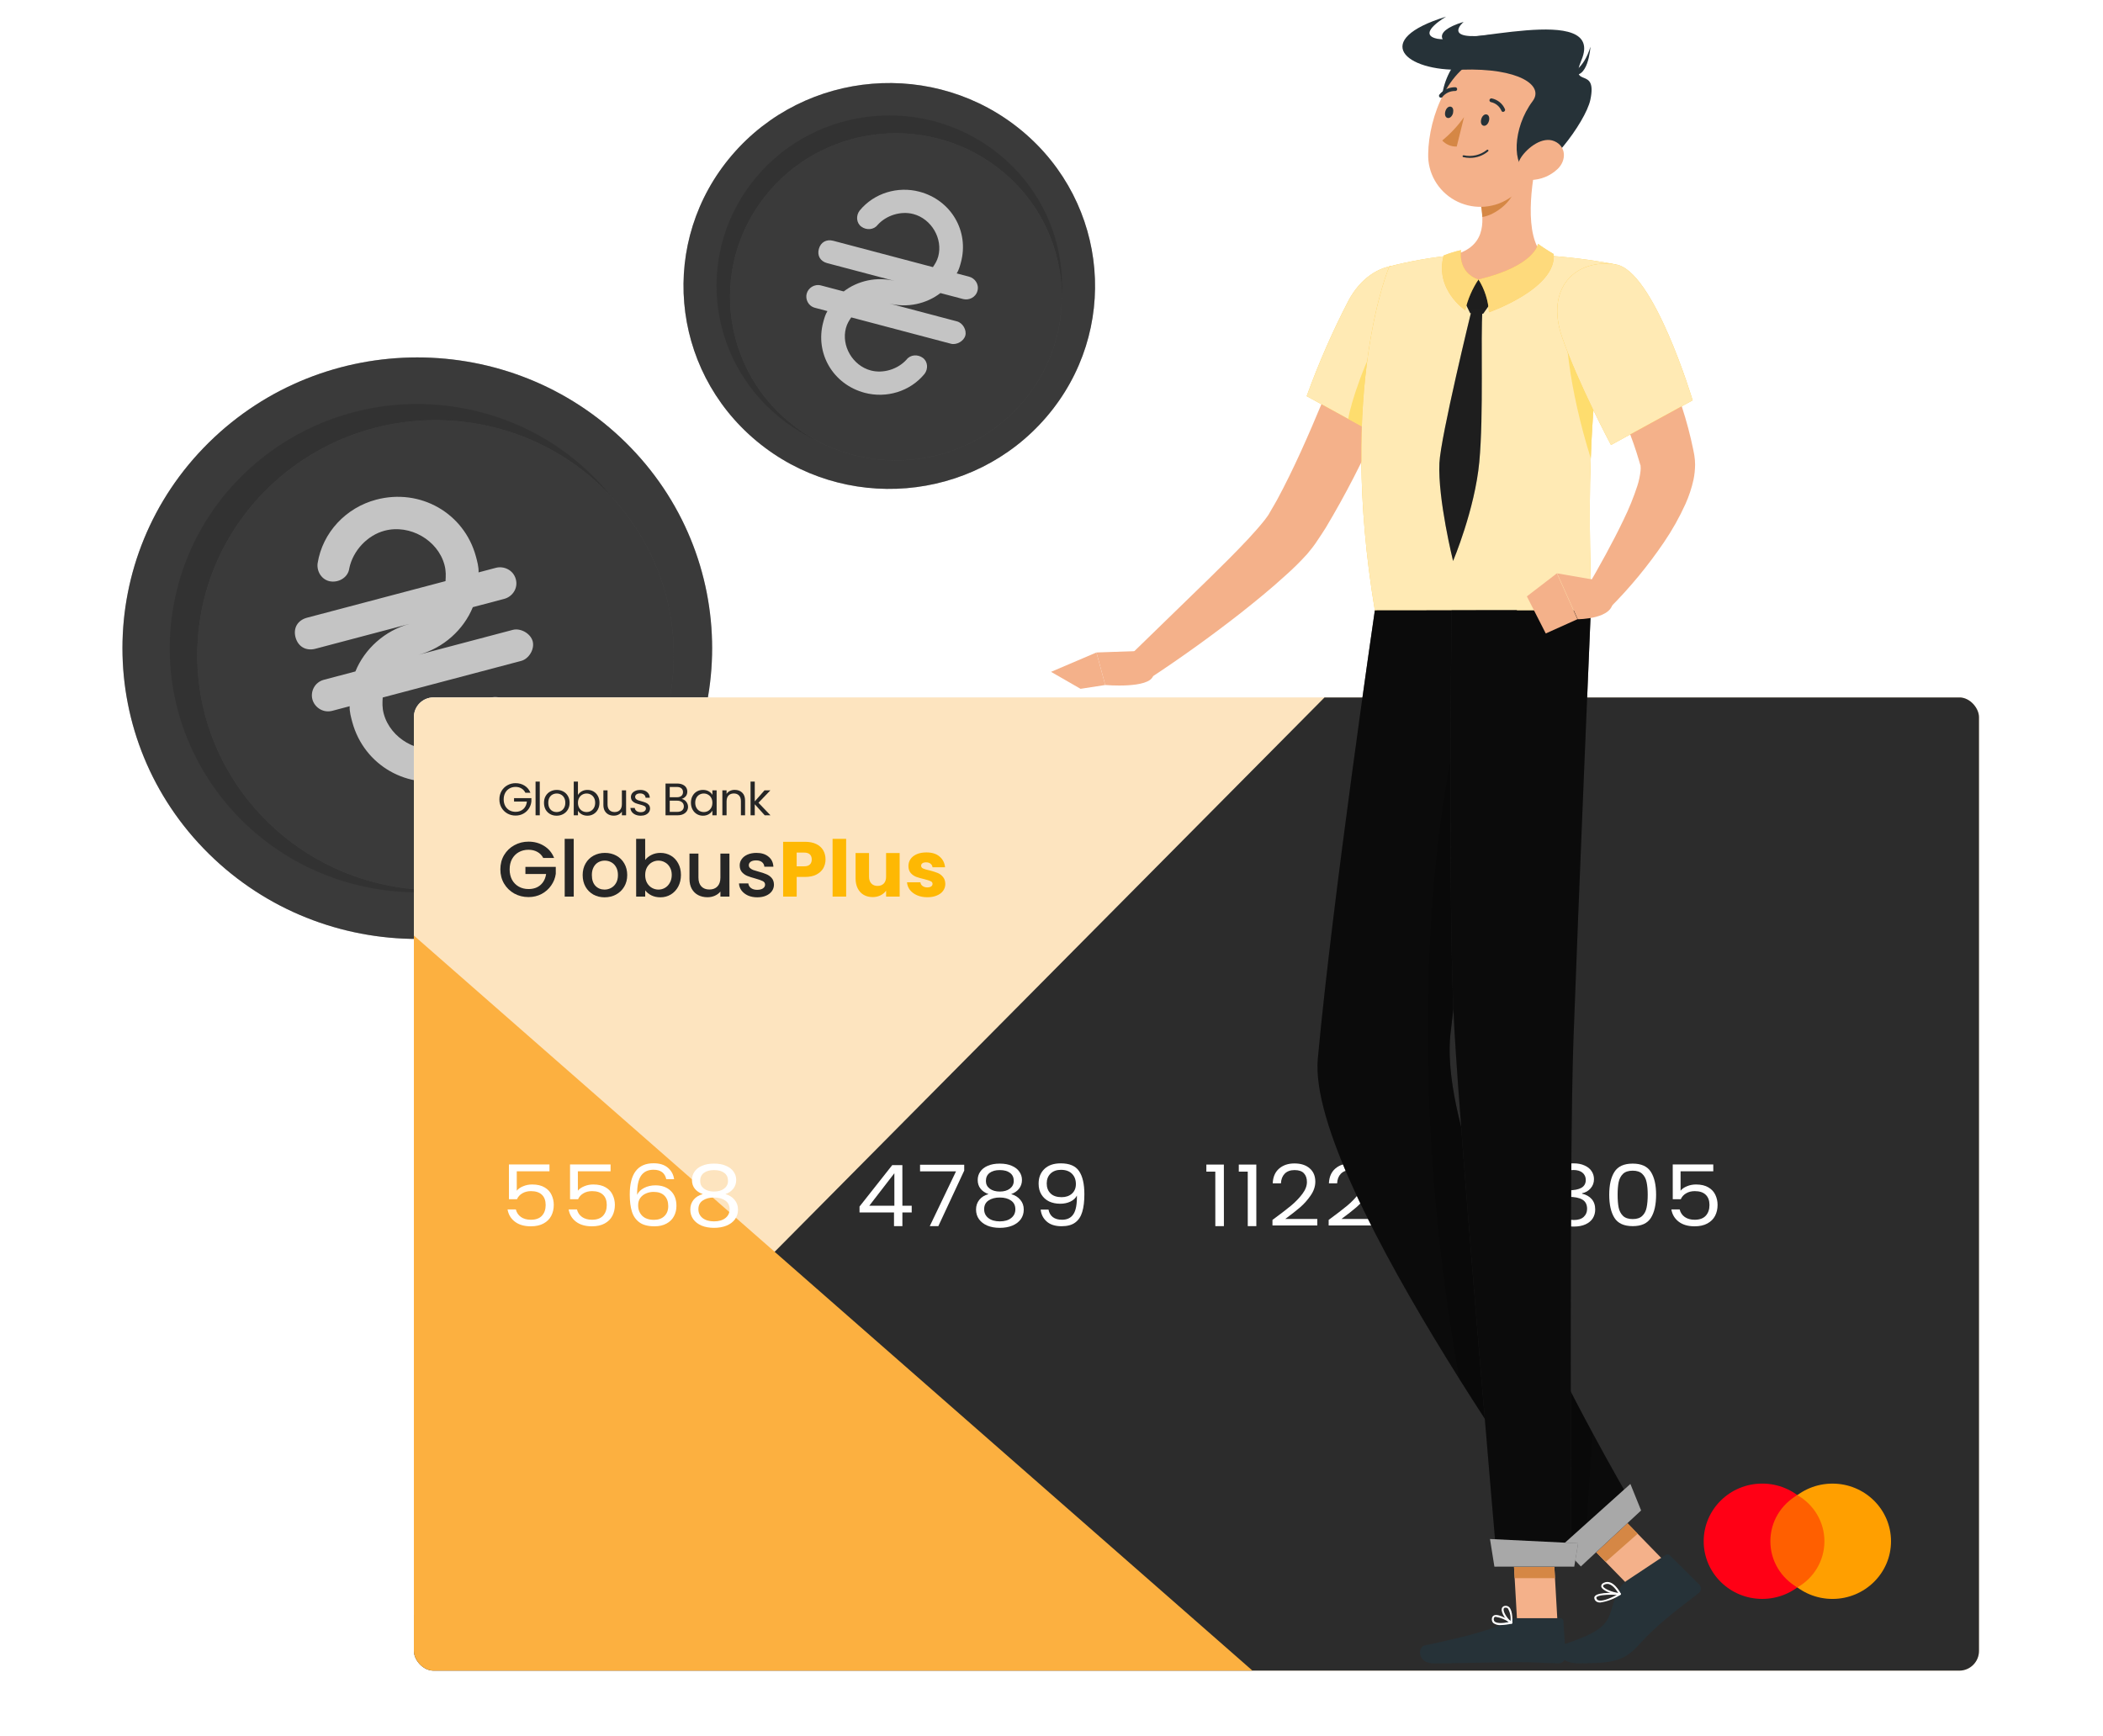 <svg width="1280" height="1057" viewBox="0 0 1280 1057" fill="none" xmlns="http://www.w3.org/2000/svg">
<path d="M380.882 519.719C450.964 450.599 450.964 338.534 380.882 269.414C310.8 200.294 197.175 200.294 127.094 269.414C57.012 338.534 57.012 450.599 127.094 519.719C197.175 588.839 310.8 588.839 380.882 519.719Z" fill="#525252"/>
<path opacity="0.4" d="M380.882 519.719C450.964 450.599 450.964 338.534 380.882 269.414C310.8 200.294 197.175 200.294 127.094 269.414C57.012 338.534 57.012 450.599 127.094 519.719C197.175 588.839 310.8 588.839 380.882 519.719Z" fill="#171717"/>
<path opacity="0.2" d="M402.555 419.561C416.549 338.646 361.386 261.862 279.344 248.06C197.302 234.258 119.45 288.664 105.456 369.579C91.462 450.495 146.625 527.279 228.667 541.081C310.708 554.883 388.561 500.477 402.555 419.561Z" fill="#171717"/>
<path d="M409.757 408.804C415.349 330.005 355.115 261.654 275.218 256.138C195.322 250.622 126.02 310.03 120.427 388.829C114.835 467.628 175.069 535.979 254.965 541.495C334.862 547.011 404.164 487.603 409.757 408.804Z" fill="#525252"/>
<path opacity="0.4" d="M409.757 408.804C415.349 330.005 355.115 261.654 275.218 256.138C195.322 250.622 126.02 310.03 120.427 388.829C114.835 467.628 175.069 535.979 254.965 541.495C334.862 547.011 404.164 487.603 409.757 408.804Z" fill="#171717"/>
<path d="M636.928 253.814C681.576 201.705 674.94 123.765 622.106 79.73C569.272 35.695 490.248 42.24 445.6 94.349C400.952 146.457 407.588 224.397 460.422 268.432C513.255 312.467 592.28 305.922 636.928 253.814Z" fill="#525252"/>
<path opacity="0.4" d="M636.928 253.814C681.576 201.705 674.94 123.765 622.106 79.73C569.272 35.695 490.248 42.24 445.6 94.349C400.952 146.457 407.588 224.397 460.422 268.432C513.255 312.467 592.28 305.922 636.928 253.814Z" fill="#171717"/>
<path opacity="0.2" d="M622.334 240.081C659.342 195.929 653.052 130.547 608.285 94.047C563.519 57.548 497.227 63.751 460.22 107.903C423.212 152.055 429.501 217.437 474.268 253.936C519.035 290.436 585.326 284.233 622.334 240.081Z" fill="#171717"/>
<path d="M625.511 241.16C659.369 197.467 650.904 134.975 606.602 101.581C562.301 68.187 498.939 76.536 465.08 120.23C431.221 163.923 439.687 226.415 483.989 259.809C528.29 293.203 591.652 284.854 625.511 241.16Z" fill="#525252"/>
<path opacity="0.4" d="M625.511 241.16C659.369 197.467 650.904 134.975 606.602 101.581C562.301 68.187 498.939 76.536 465.08 120.23C431.221 163.923 439.687 226.415 483.989 259.809C528.29 293.203 591.652 284.854 625.511 241.16Z" fill="#171717"/>
<g opacity="0.7">
<path d="M572.401 178.395L586.194 182.04C589.642 182.951 593.83 181.142 594.939 177.061C596.047 172.98 593.338 169.348 589.89 168.437L582.304 166.432C583.548 164.574 584.287 161.853 584.841 159.812C590.016 140.768 578.909 121.794 559.599 116.691C546.496 113.228 532.05 117.43 523.206 128.215C520.903 131.251 521.174 135.697 524.252 137.968C527.331 140.24 531.838 139.973 534.142 136.937C539.438 131.046 548.317 128.29 555.903 130.295C566.937 133.211 574.005 145.285 571.049 156.167C570.31 158.888 569.066 160.746 567.822 162.605L507.133 146.566C502.995 145.473 499.498 147.465 498.389 151.546C497.28 155.627 499.3 159.076 503.438 160.17L544.816 171.105C533.782 168.189 521.959 170.897 513.535 177.418L499.742 173.773C495.604 172.68 491.921 175.352 490.998 178.753C490.074 182.153 491.908 186.283 496.046 187.377L503.632 189.382C502.388 191.24 501.649 193.961 501.095 196.001C495.92 215.046 507.027 234.019 526.337 239.122C539.44 242.585 553.886 238.384 562.73 227.599C565.033 224.562 564.762 220.117 561.684 217.845C558.605 215.574 554.098 215.84 551.794 218.877C546.498 224.767 537.619 227.524 530.033 225.519C518.999 222.603 511.931 210.529 514.887 199.646C515.626 196.925 516.87 195.067 518.114 193.209L578.803 209.247C582.251 210.158 586.623 207.669 587.547 204.268C588.471 200.867 585.947 196.555 582.498 195.644L541.12 184.708C552.154 187.625 563.977 184.917 572.401 178.395Z" fill="white"/>
</g>
<g opacity="0.7">
<path d="M287.791 369.603L306.943 364.541C311.731 363.276 315.493 358.233 313.953 352.566C312.413 346.899 306.599 344.387 301.811 345.652L291.277 348.436C291.465 345.349 290.439 341.571 289.669 338.738C282.484 312.293 255.772 297.082 228.959 304.168C210.764 308.976 196.35 323.921 193.307 342.946C192.675 348.174 196.13 353.335 201.431 353.958C206.732 354.582 211.965 351.175 212.597 345.946C214.819 335.236 223.557 325.841 234.091 323.057C249.412 319.008 266.411 328.688 270.517 343.799C271.543 347.577 271.355 350.664 271.167 353.75L186.897 376.02C181.152 377.539 178.348 382.329 179.887 387.996C181.427 393.662 186.284 396.428 192.029 394.91L249.486 379.725C234.164 383.775 221.853 395.126 216.313 408.738L197.161 413.799C191.415 415.317 188.868 421.052 190.151 425.774C191.434 430.497 196.547 434.207 202.293 432.688L212.827 429.905C212.639 432.991 213.665 436.769 214.435 439.602C221.62 466.047 248.332 481.258 275.145 474.172C293.34 469.364 307.754 454.42 310.797 435.395C311.429 430.166 307.974 425.005 302.673 424.382C297.372 423.758 292.139 427.166 291.507 432.394C289.285 443.104 280.547 452.499 270.013 455.283C254.692 459.332 237.693 449.652 233.587 434.541C232.561 430.763 232.749 427.677 232.937 424.59L317.206 402.32C321.995 401.055 325.5 395.067 324.217 390.345C322.934 385.622 316.863 382.165 312.075 383.431L254.618 398.615C269.94 394.566 282.251 383.214 287.791 369.603Z" fill="white"/>
</g>
<g filter="url(#filter0_d_4834_28835)">
<g clip-path="url(#clip0_4834_28835)">
<rect width="952.602" height="592.44" rx="12" transform="matrix(1 0 0 1 243.914 408.539)" fill="white"/>
<rect width="952.602" height="592.44" rx="12" transform="matrix(1 0 0 1 243.914 408.539)" fill="#FDE4BF"/>
<path fill-rule="evenodd" clip-rule="evenodd" d="M1302.02 408.598H798.15L244.002 967.317L244.012 989.038C244.015 995.665 249.39 1001.04 256.017 1001.04L1302.29 1001.04L1302.02 408.598Z" fill="#2C2C2C"/>
<path d="M14.585 352.473L-279.326 1056.98L-279.232 1261.94H1052L14.585 352.473Z" fill="#FCB040"/>
<path d="M311.771 466.57C311.226 465.442 310.438 464.574 309.406 463.964C308.373 463.335 307.172 463.021 305.802 463.021C304.432 463.021 303.194 463.335 302.087 463.964C300.999 464.574 300.136 465.461 299.499 466.625C298.88 467.771 298.571 469.102 298.572 470.618C298.573 472.133 298.883 473.464 299.503 474.61C300.141 475.756 301.005 476.643 302.093 477.272C303.201 477.882 304.439 478.187 305.809 478.187C307.723 478.187 309.299 477.623 310.537 476.495C311.775 475.368 312.497 473.843 312.702 471.921H304.877L304.877 469.869H315.432L315.433 471.81C315.283 473.399 314.777 474.86 313.915 476.19C313.052 477.503 311.917 478.547 310.51 479.323C309.103 480.081 307.537 480.46 305.81 480.46C303.99 480.46 302.329 480.044 300.828 479.212C299.326 478.362 298.134 477.188 297.251 475.691C296.387 474.194 295.955 472.503 295.954 470.618C295.953 468.732 296.384 467.041 297.247 465.544C298.128 464.028 299.319 462.855 300.82 462.023C302.321 461.173 303.981 460.748 305.801 460.748C307.884 460.748 309.723 461.256 311.319 462.273C312.933 463.289 314.107 464.722 314.839 466.57H311.771Z" fill="#262626"/>
<path d="M320.531 459.777L320.54 480.294H317.979L317.969 459.777H320.531Z" fill="#262626"/>
<path d="M330.789 480.543C329.344 480.543 328.03 480.22 326.848 479.573C325.684 478.926 324.764 478.011 324.088 476.828C323.431 475.627 323.102 474.24 323.101 472.669C323.1 471.117 323.437 469.749 324.112 468.566C324.806 467.365 325.744 466.45 326.926 465.821C328.108 465.174 329.43 464.851 330.894 464.851C332.358 464.851 333.681 465.174 334.863 465.821C336.046 466.45 336.975 467.355 337.651 468.538C338.346 469.721 338.694 471.098 338.694 472.669C338.695 474.24 338.339 475.627 337.627 476.828C336.933 478.011 335.986 478.926 334.785 479.573C333.584 480.22 332.252 480.543 330.789 480.543ZM330.788 478.325C331.707 478.325 332.57 478.113 333.377 477.687C334.184 477.262 334.831 476.625 335.318 475.774C335.824 474.924 336.077 473.889 336.077 472.669C336.076 471.449 335.832 470.414 335.343 469.564C334.855 468.714 334.217 468.086 333.429 467.679C332.64 467.254 331.786 467.041 330.867 467.041C329.929 467.041 329.066 467.254 328.278 467.679C327.508 468.086 326.89 468.714 326.421 469.564C325.952 470.414 325.718 471.449 325.719 472.669C325.719 473.908 325.945 474.952 326.395 475.802C326.865 476.652 327.485 477.29 328.254 477.715C329.024 478.122 329.868 478.325 330.788 478.325Z" fill="#262626"/>
<path d="M343.777 467.928C344.302 467.023 345.071 466.283 346.084 465.71C347.097 465.137 348.251 464.851 349.546 464.851C350.934 464.851 352.182 465.174 353.29 465.821C354.397 466.468 355.27 467.383 355.909 468.566C356.547 469.73 356.867 471.089 356.868 472.642C356.868 474.176 356.55 475.543 355.913 476.745C355.275 477.946 354.394 478.88 353.268 479.545C352.161 480.21 350.923 480.543 349.553 480.543C348.221 480.543 347.048 480.257 346.034 479.684C345.039 479.111 344.288 478.381 343.781 477.493L343.783 480.294H341.221L341.212 459.777H343.773L343.777 467.928ZM354.25 472.642C354.249 471.496 354.014 470.498 353.545 469.647C353.075 468.797 352.437 468.15 351.63 467.707C350.842 467.263 349.969 467.041 349.012 467.041C348.074 467.041 347.201 467.272 346.395 467.734C345.607 468.178 344.969 468.834 344.482 469.703C344.013 470.553 343.779 471.542 343.779 472.669C343.78 473.815 344.015 474.823 344.484 475.691C344.973 476.542 345.611 477.198 346.399 477.66C347.206 478.103 348.079 478.325 349.017 478.325C349.974 478.325 350.847 478.103 351.635 477.66C352.441 477.198 353.079 476.542 353.548 475.691C354.016 474.823 354.251 473.806 354.25 472.642Z" fill="#262626"/>
<path d="M373.071 465.1L373.078 480.294H370.517L370.515 478.048C370.028 478.824 369.343 479.434 368.462 479.878C367.599 480.303 366.642 480.515 365.591 480.515C364.39 480.515 363.311 480.275 362.354 479.795C361.396 479.296 360.636 478.556 360.073 477.577C359.528 476.597 359.255 475.405 359.255 474L359.251 465.1H361.784L361.788 473.667C361.788 475.165 362.174 476.32 362.943 477.133C363.713 477.928 364.764 478.325 366.096 478.325C367.466 478.325 368.545 477.909 369.333 477.078C370.121 476.246 370.514 475.035 370.513 473.446L370.51 465.1H373.071Z" fill="#262626"/>
<path d="M382.019 480.543C380.837 480.543 379.777 480.349 378.838 479.961C377.9 479.554 377.158 479 376.614 478.297C376.069 477.577 375.769 476.754 375.712 475.83H378.358C378.433 476.588 378.79 477.207 379.428 477.687C380.085 478.168 380.939 478.408 381.99 478.408C382.966 478.408 383.735 478.196 384.298 477.771C384.86 477.346 385.142 476.81 385.141 476.163C385.141 475.497 384.841 475.007 384.24 474.693C383.639 474.361 382.71 474.037 381.453 473.723C380.308 473.427 379.37 473.131 378.638 472.836C377.925 472.521 377.305 472.069 376.779 471.477C376.273 470.867 376.019 470.072 376.018 469.093C376.018 468.317 376.252 467.605 376.721 466.958C377.19 466.311 377.856 465.803 378.719 465.433C379.582 465.045 380.567 464.851 381.674 464.851C383.382 464.851 384.761 465.276 385.812 466.126C386.864 466.977 387.427 468.141 387.503 469.62H384.941C384.885 468.825 384.556 468.187 383.955 467.707C383.373 467.226 382.585 466.986 381.591 466.986C380.671 466.986 379.939 467.18 379.395 467.568C378.851 467.956 378.58 468.464 378.58 469.093C378.58 469.592 378.74 470.008 379.059 470.34C379.397 470.655 379.81 470.913 380.298 471.117C380.804 471.302 381.499 471.514 382.381 471.754C383.488 472.05 384.389 472.346 385.083 472.642C385.778 472.919 386.369 473.344 386.857 473.917C387.364 474.49 387.627 475.238 387.646 476.163C387.647 476.994 387.413 477.743 386.944 478.408C386.475 479.074 385.809 479.6 384.946 479.989C384.102 480.358 383.126 480.543 382.019 480.543Z" fill="#262626"/>
<path d="M406.898 470.34C407.611 470.451 408.259 470.738 408.841 471.2C409.442 471.662 409.911 472.235 410.249 472.919C410.606 473.603 410.785 474.333 410.785 475.109C410.785 476.089 410.532 476.976 410.026 477.771C409.52 478.547 408.779 479.166 407.803 479.628C406.847 480.072 405.711 480.294 404.398 480.294H397.079L397.071 460.97H404.107C405.44 460.97 406.575 461.191 407.514 461.635C408.452 462.06 409.156 462.642 409.625 463.382C410.095 464.121 410.33 464.953 410.33 465.877C410.331 467.023 410.012 467.975 409.375 468.732C408.756 469.472 407.93 470.008 406.898 470.34ZM399.636 469.315H403.942C405.143 469.315 406.072 469.037 406.729 468.483C407.385 467.928 407.713 467.161 407.713 466.182C407.712 465.202 407.384 464.435 406.727 463.881C406.069 463.326 405.122 463.049 403.883 463.049H399.633L399.636 469.315ZM404.172 478.214C405.448 478.214 406.442 477.919 407.155 477.327C407.868 476.736 408.224 475.913 408.223 474.86C408.223 473.788 407.847 472.947 407.096 472.337C406.345 471.708 405.341 471.394 404.084 471.394H399.637L399.64 478.214H404.172Z" fill="#262626"/>
<path d="M412.537 472.642C412.536 471.089 412.854 469.73 413.492 468.566C414.129 467.383 415.002 466.468 416.108 465.821C417.234 465.174 418.482 464.851 419.852 464.851C421.203 464.851 422.376 465.137 423.37 465.71C424.365 466.283 425.107 467.004 425.595 467.873L425.594 465.1H428.183L428.19 480.294H425.601L425.599 477.466C425.093 478.353 424.333 479.092 423.32 479.684C422.326 480.257 421.163 480.543 419.831 480.543C418.461 480.543 417.222 480.21 416.115 479.545C415.007 478.88 414.134 477.946 413.496 476.745C412.857 475.543 412.537 474.176 412.537 472.642ZM425.597 472.669C425.597 471.523 425.362 470.525 424.892 469.675C424.423 468.825 423.784 468.178 422.977 467.734C422.189 467.272 421.316 467.041 420.359 467.041C419.402 467.041 418.53 467.263 417.742 467.707C416.954 468.15 416.326 468.797 415.857 469.647C415.388 470.498 415.154 471.496 415.154 472.642C415.155 473.806 415.39 474.823 415.86 475.691C416.329 476.542 416.958 477.198 417.746 477.66C418.535 478.103 419.407 478.325 420.364 478.325C421.321 478.325 422.194 478.103 422.982 477.66C423.788 477.198 424.426 476.542 424.895 475.691C425.364 474.823 425.598 473.815 425.597 472.669Z" fill="#262626"/>
<path d="M439.183 464.823C441.059 464.823 442.579 465.387 443.743 466.514C444.907 467.623 445.49 469.231 445.491 471.339L445.495 480.294H442.961L442.957 471.699C442.957 470.183 442.572 469.028 441.802 468.233C441.032 467.42 439.981 467.013 438.649 467.013C437.298 467.013 436.219 467.429 435.412 468.261C434.625 469.093 434.231 470.303 434.232 471.893L434.236 480.294H431.674L431.667 465.1H434.229L434.23 467.263C434.736 466.487 435.421 465.886 436.284 465.461C437.165 465.036 438.132 464.823 439.183 464.823Z" fill="#262626"/>
<path d="M457.447 480.294L451.393 473.584L451.396 480.294H448.834L448.825 459.777H451.386L451.392 471.838L457.328 465.1H460.903L453.644 472.669L460.938 480.294H457.447Z" fill="#262626"/>
<path d="M322.65 506.276C321.781 504.628 320.574 503.392 319.03 502.568C317.485 501.713 315.699 501.285 313.673 501.285C311.453 501.285 309.475 501.776 307.738 502.758C306.002 503.741 304.635 505.135 303.639 506.941C302.675 508.747 302.193 510.838 302.194 513.215C302.195 515.591 302.679 517.698 303.645 519.536C304.643 521.342 306.011 522.736 307.748 523.718C309.486 524.701 311.464 525.192 313.684 525.192C316.675 525.192 319.104 524.368 320.969 522.72C322.834 521.073 323.975 518.839 324.392 516.019H311.798L311.796 511.694H330.277L330.278 515.924C329.926 518.49 328.994 520.851 327.483 523.005C326.004 525.16 324.059 526.887 321.647 528.186C319.267 529.453 316.613 530.087 313.686 530.087C310.534 530.087 307.654 529.374 305.048 527.948C302.442 526.491 300.366 524.479 298.821 521.912C297.307 519.346 296.55 516.447 296.549 513.215C296.547 509.983 297.302 507.084 298.813 504.517C300.355 501.951 302.429 499.954 305.034 498.528C307.672 497.071 310.55 496.342 313.671 496.342C317.241 496.342 320.41 497.214 323.178 498.956C325.977 500.667 328.005 503.107 329.261 506.276H322.65Z" fill="#262626"/>
<path d="M341.195 494.631L341.211 529.802H335.71L335.694 494.631H341.195Z" fill="#262626"/>
<path d="M359.966 530.23C357.456 530.23 355.188 529.675 353.161 528.566C351.134 527.426 349.541 525.841 348.382 523.813C347.223 521.754 346.643 519.377 346.642 516.684C346.641 514.023 347.235 511.662 348.424 509.603C349.613 507.543 351.237 505.959 353.295 504.85C355.353 503.741 357.653 503.186 360.195 503.186C362.736 503.186 365.036 503.741 367.095 504.85C369.155 505.959 370.78 507.543 371.971 509.603C373.162 511.662 373.758 514.023 373.76 516.684C373.761 519.346 373.151 521.706 371.929 523.766C370.708 525.825 369.036 527.426 366.913 528.566C364.823 529.675 362.507 530.23 359.966 530.23ZM359.963 525.524C361.379 525.524 362.698 525.192 363.92 524.526C365.174 523.861 366.187 522.863 366.958 521.532C367.73 520.201 368.115 518.585 368.114 516.684C368.113 514.783 367.743 513.183 367.002 511.884C366.262 510.553 365.28 509.555 364.057 508.89C362.835 508.224 361.516 507.892 360.1 507.892C358.685 507.892 357.366 508.224 356.144 508.89C354.954 509.555 354.005 510.553 353.298 511.884C352.591 513.183 352.238 514.783 352.239 516.684C352.24 519.504 352.965 521.69 354.413 523.243C355.894 524.764 357.744 525.524 359.963 525.524Z" fill="#262626"/>
<path d="M384.694 507.511C385.626 506.244 386.897 505.214 388.505 504.422C390.145 503.598 391.962 503.186 393.957 503.186C396.305 503.186 398.428 503.741 400.327 504.85C402.225 505.959 403.722 507.543 404.816 509.603C405.911 511.63 406.459 513.959 406.46 516.589C406.461 519.219 405.916 521.58 404.823 523.671C403.73 525.73 402.219 527.346 400.289 528.519C398.392 529.659 396.285 530.23 393.969 530.23C391.91 530.23 390.076 529.834 388.468 529.041C386.891 528.249 385.636 527.235 384.703 526L384.704 529.802H379.204L379.187 494.631H384.688L384.694 507.511ZM400.863 516.589C400.862 514.783 400.475 513.23 399.703 511.931C398.962 510.601 397.965 509.603 396.71 508.937C395.487 508.24 394.168 507.892 392.752 507.892C391.369 507.892 390.05 508.24 388.796 508.937C387.574 509.634 386.577 510.648 385.806 511.979C385.067 513.31 384.697 514.878 384.698 516.684C384.699 518.49 385.07 520.075 385.81 521.437C386.583 522.768 387.581 523.782 388.803 524.479C390.058 525.176 391.377 525.524 392.761 525.524C394.176 525.524 395.495 525.176 396.717 524.479C397.971 523.75 398.968 522.704 399.707 521.342C400.478 519.979 400.864 518.395 400.863 516.589Z" fill="#262626"/>
<path d="M435.972 503.614L435.984 529.802H430.483L430.482 526.713C429.614 527.79 428.472 528.645 427.057 529.279C425.674 529.881 424.194 530.182 422.618 530.182C420.527 530.182 418.645 529.754 416.972 528.899C415.331 528.043 414.028 526.776 413.062 525.097C412.128 523.417 411.661 521.389 411.66 519.013L411.653 503.614H417.105L417.112 518.205C417.113 520.55 417.709 522.356 418.9 523.623C420.091 524.859 421.715 525.477 423.774 525.477C425.833 525.477 427.457 524.859 428.647 523.623C429.869 522.356 430.479 520.55 430.478 518.205L430.471 503.614H435.972Z" fill="#262626"/>
<path d="M452.893 530.23C450.802 530.23 448.92 529.865 447.247 529.137C445.606 528.376 444.302 527.362 443.337 526.095C442.371 524.796 441.856 523.354 441.791 521.77H447.484C447.581 522.879 448.113 523.813 449.078 524.574C450.076 525.303 451.314 525.667 452.794 525.667C454.338 525.667 455.528 525.382 456.364 524.811C457.233 524.209 457.666 523.449 457.666 522.53C457.666 521.548 457.183 520.819 456.217 520.344C455.284 519.869 453.788 519.346 451.729 518.775C449.735 518.237 448.11 517.714 446.855 517.207C445.6 516.7 444.506 515.924 443.573 514.878C442.672 513.833 442.221 512.454 442.22 510.743C442.219 509.349 442.637 508.082 443.473 506.941C444.309 505.769 445.498 504.85 447.042 504.184C448.618 503.519 450.419 503.186 452.446 503.186C455.47 503.186 457.899 503.947 459.733 505.468C461.6 506.957 462.598 509 462.728 511.599H457.227C457.13 510.426 456.647 509.492 455.778 508.795C454.909 508.097 453.735 507.749 452.255 507.749C450.807 507.749 449.698 508.018 448.926 508.557C448.154 509.096 447.768 509.808 447.769 510.696C447.769 511.393 448.027 511.979 448.542 512.454C449.057 512.929 449.684 513.31 450.424 513.595C451.164 513.848 452.258 514.181 453.706 514.593C455.636 515.1 457.213 515.623 458.435 516.161C459.69 516.668 460.768 517.429 461.669 518.443C462.57 519.457 463.037 520.803 463.07 522.483C463.071 523.972 462.653 525.303 461.818 526.475C460.982 527.647 459.792 528.566 458.248 529.232C456.737 529.897 454.951 530.23 452.893 530.23Z" fill="#262626"/>
<path d="M494.462 507.179C494.463 509.111 494.013 510.886 493.113 512.502C492.213 514.086 490.831 515.369 488.965 516.351C487.1 517.334 484.784 517.825 482.018 517.825H476.903L476.908 529.802H468.657L468.642 496.437H482.008C484.71 496.437 486.994 496.897 488.86 497.816C490.727 498.734 492.126 500.002 493.06 501.618C493.994 503.234 494.461 505.087 494.462 507.179ZM481.387 511.361C482.964 511.361 484.138 510.997 484.909 510.268C485.681 509.539 486.067 508.509 486.066 507.179C486.065 505.848 485.679 504.818 484.907 504.089C484.134 503.361 482.96 502.996 481.384 502.996H476.896L476.9 511.361H481.387Z" fill="#FEB803"/>
<path d="M507.003 494.631L507.019 529.802H498.768L498.752 494.631H507.003Z" fill="#FEB803"/>
<path d="M539.574 503.281L539.586 529.802H531.335L531.333 526.19C530.497 527.362 529.356 528.313 527.908 529.041C526.493 529.739 524.917 530.087 523.18 530.087C521.121 530.087 519.304 529.643 517.727 528.756C516.15 527.837 514.927 526.522 514.058 524.811C513.189 523.1 512.753 521.088 512.752 518.775L512.745 503.281H520.948L520.955 517.682C520.956 519.457 521.423 520.835 522.356 521.817C523.289 522.799 524.544 523.291 526.12 523.291C527.729 523.291 528.999 522.799 529.932 521.817C530.864 520.835 531.33 519.457 531.329 517.682L531.323 503.281H539.574Z" fill="#FEB803"/>
<path d="M556.466 530.182C554.118 530.182 552.027 529.786 550.193 528.994C548.359 528.202 546.911 527.125 545.849 525.762C544.786 524.368 544.19 522.815 544.061 521.104H552.216C552.313 522.023 552.747 522.768 553.52 523.338C554.292 523.908 555.241 524.194 556.367 524.194C557.396 524.194 558.184 524.004 558.731 523.623C559.31 523.211 559.599 522.689 559.599 522.055C559.598 521.294 559.196 520.74 558.392 520.391C557.587 520.011 556.284 519.599 554.483 519.156C552.552 518.712 550.944 518.253 549.657 517.777C548.37 517.27 547.26 516.494 546.326 515.448C545.393 514.371 544.926 512.929 544.925 511.123C544.924 509.603 545.342 508.224 546.178 506.988C547.046 505.721 548.3 504.723 549.94 503.994C551.612 503.265 553.591 502.901 555.875 502.901C559.252 502.901 561.907 503.725 563.837 505.373C565.8 507.02 566.927 509.206 567.218 511.931H559.594C559.465 511.013 559.047 510.284 558.339 509.745C557.663 509.206 556.762 508.937 555.636 508.937C554.671 508.937 553.931 509.127 553.417 509.507C552.902 509.856 552.645 510.347 552.645 510.981C552.646 511.741 553.048 512.312 553.852 512.692C554.689 513.072 555.976 513.452 557.713 513.833C559.708 514.339 561.333 514.846 562.587 515.353C563.842 515.829 564.936 516.621 565.87 517.73C566.835 518.807 567.334 520.265 567.367 522.102C567.368 523.655 566.918 525.049 566.018 526.285C565.15 527.489 563.88 528.439 562.208 529.137C560.567 529.834 558.654 530.182 556.466 530.182Z" fill="#FEB803"/>
<g clip-path="url(#clip1_4834_28835)">
<ellipse cx="35.632" cy="35.097" rx="35.632" ry="35.097" transform="matrix(1 0 0 1 1028.96 887.117)" fill="#FF0015"/>
<ellipse cx="35.632" cy="35.097" rx="35.632" ry="35.097" transform="matrix(1 0 0 1 1071.71 887.129)" fill="#FF9F00"/>
<path fill-rule="evenodd" clip-rule="evenodd" d="M1086 950.307C1095.84 944.703 1102.45 934.227 1102.44 922.23C1102.44 910.232 1095.82 899.757 1085.98 894.152C1076.14 899.757 1069.53 910.232 1069.54 922.23C1069.54 934.227 1076.16 944.703 1086 950.307Z" fill="#FF5F00"/>
</g>
<path d="M326.439 697H306.531L306.537 708.823C307.406 707.717 308.691 706.818 310.392 706.127C312.093 705.401 313.927 705.038 315.893 705.038C319.032 705.038 321.584 705.643 323.551 706.853C325.518 708.028 326.917 709.567 327.75 711.468C328.621 713.335 329.056 715.323 329.057 717.432C329.059 719.921 328.549 722.151 327.529 724.122C326.509 726.092 324.941 727.648 322.824 728.789C320.745 729.93 318.155 730.5 315.054 730.5C311.084 730.5 307.87 729.567 305.411 727.7C302.952 725.833 301.458 723.344 300.927 720.232H305.975C306.467 722.203 307.508 723.741 309.096 724.848C310.685 725.954 312.689 726.507 315.109 726.507C318.096 726.507 320.346 725.695 321.857 724.07C323.369 722.41 324.124 720.232 324.123 717.536C324.122 714.839 323.365 712.765 321.852 711.313C320.338 709.826 318.107 709.083 315.158 709.083C313.154 709.083 311.396 709.532 309.884 710.431C308.41 711.295 307.332 712.488 306.653 714.009H301.775L301.765 692.851H326.437L326.439 697Z" fill="white"/>
<path d="M363.629 697H343.721L343.727 708.823C344.596 707.717 345.881 706.818 347.582 706.127C349.283 705.401 351.117 705.038 353.083 705.038C356.222 705.038 358.774 705.643 360.741 706.853C362.708 708.028 364.107 709.567 364.94 711.468C365.811 713.335 366.246 715.323 366.247 717.432C366.249 719.921 365.739 722.151 364.719 724.122C363.699 726.092 362.131 727.648 360.014 728.789C357.935 729.93 355.345 730.5 352.244 730.5C348.274 730.5 345.06 729.567 342.601 727.7C340.142 725.833 338.648 723.344 338.117 720.232H343.165C343.657 722.203 344.698 723.741 346.286 724.848C347.875 725.954 349.879 726.507 352.299 726.507C355.286 726.507 357.536 725.695 359.047 724.07C360.559 722.41 361.314 720.232 361.313 717.536C361.312 714.839 360.555 712.765 359.042 711.313C357.528 709.826 355.297 709.083 352.348 709.083C350.344 709.083 348.586 709.532 347.074 710.431C345.599 711.295 344.522 712.488 343.843 714.009H338.965L338.955 692.851H363.627L363.629 697Z" fill="white"/>
<path d="M397.532 701.823C396.698 697.985 394.107 696.066 389.759 696.066C386.394 696.066 383.88 697.259 382.217 699.644C380.554 701.995 379.743 705.885 379.783 711.313C380.652 709.515 382.089 708.115 384.092 707.112C386.133 706.075 388.402 705.556 390.897 705.556C394.792 705.556 397.893 706.663 400.201 708.875C402.546 711.088 403.719 714.148 403.721 718.054C403.722 720.405 403.213 722.514 402.193 724.381C401.211 726.248 399.699 727.735 397.657 728.841C395.654 729.947 393.215 730.5 390.342 730.5C386.447 730.5 383.403 729.705 381.209 728.115C379.015 726.525 377.483 724.329 376.612 721.529C375.741 718.728 375.305 715.271 375.303 711.157C375.297 698.469 380.134 692.125 389.814 692.125C393.519 692.125 396.431 693.041 398.549 694.874C400.668 696.706 401.917 699.022 402.296 701.823H397.532ZM389.822 709.549C388.196 709.549 386.665 709.861 385.228 710.483C383.791 711.071 382.62 711.987 381.713 713.231C380.844 714.441 380.409 715.928 380.41 717.691C380.411 720.319 381.244 722.462 382.909 724.122C384.573 725.747 386.956 726.559 390.056 726.559C392.703 726.559 394.801 725.816 396.351 724.329C397.938 722.808 398.731 720.768 398.73 718.21C398.729 715.513 397.972 713.404 396.459 711.883C394.945 710.327 392.733 709.549 389.822 709.549Z" fill="white"/>
<path d="M419.743 710.898C417.625 710.137 415.999 709.031 414.864 707.579C413.729 706.127 413.161 704.364 413.16 702.289C413.159 700.422 413.669 698.746 414.689 697.259C415.709 695.738 417.221 694.545 419.225 693.681C421.266 692.782 423.724 692.332 426.597 692.332C429.471 692.332 431.91 692.782 433.915 693.681C435.957 694.545 437.489 695.738 438.51 697.259C439.57 698.746 440.1 700.422 440.101 702.289C440.102 704.294 439.516 706.058 438.345 707.579C437.173 709.065 435.567 710.172 433.525 710.898C435.87 711.555 437.723 712.713 439.085 714.372C440.485 715.997 441.185 717.968 441.187 720.284C441.188 722.531 440.584 724.502 439.374 726.196C438.165 727.856 436.445 729.152 434.215 730.085C432.022 730.984 429.489 731.434 426.615 731.434C423.742 731.434 421.208 730.984 419.015 730.085C416.859 729.152 415.176 727.856 413.965 726.196C412.754 724.502 412.148 722.531 412.147 720.284C412.146 717.968 412.826 715.98 414.186 714.32C415.547 712.661 417.399 711.52 419.743 710.898ZM435.11 702.86C435.109 700.751 434.352 699.126 432.839 697.985C431.326 696.844 429.246 696.274 426.599 696.274C423.99 696.274 421.93 696.844 420.418 697.985C418.906 699.126 418.15 700.768 418.151 702.912C418.152 704.848 418.928 706.403 420.479 707.579C422.068 708.754 424.11 709.342 426.605 709.342C429.139 709.342 431.18 708.754 432.73 707.579C434.317 706.369 435.111 704.796 435.11 702.86ZM426.607 712.972C423.809 712.972 421.521 713.577 419.745 714.787C417.968 715.963 417.081 717.743 417.082 720.129C417.083 722.341 417.934 724.122 419.636 725.47C421.376 726.818 423.702 727.493 426.613 727.493C429.525 727.493 431.831 726.818 433.532 725.47C435.233 724.122 436.083 722.341 436.082 720.129C436.081 717.812 435.21 716.049 433.471 714.839C431.731 713.594 429.443 712.972 426.607 712.972Z" fill="white"/>
<path d="M515.156 722.047L515.154 718.469L535.05 693.266H541.232L541.244 717.951H546.915L546.917 722.047H541.245L541.249 730.397H536.145L536.141 722.047H515.156ZM536.357 698.192L521.109 717.951H536.366L536.357 698.192Z" fill="white"/>
<path d="M578.876 696.585L563.124 730.397H557.906L573.885 697.052H551.992L551.991 693.007H578.875L578.876 696.585Z" fill="white"/>
<path d="M593.668 710.898C591.55 710.137 589.923 709.031 588.788 707.579C587.653 706.127 587.085 704.364 587.084 702.289C587.084 700.422 587.593 698.746 588.614 697.259C589.634 695.738 591.146 694.545 593.149 693.681C595.191 692.782 597.648 692.332 600.522 692.332C603.396 692.332 605.835 692.782 607.839 693.681C609.881 694.545 611.413 695.738 612.435 697.259C613.494 698.746 614.024 700.422 614.025 702.289C614.026 704.294 613.441 706.058 612.269 707.579C611.098 709.065 609.491 710.172 607.45 710.898C609.795 711.555 611.648 712.713 613.01 714.372C614.41 715.997 615.11 717.968 615.111 720.284C615.112 722.531 614.508 724.502 613.299 726.196C612.09 727.856 610.37 729.152 608.139 730.085C605.947 730.984 603.414 731.434 600.54 731.434C597.666 731.434 595.133 730.984 592.939 730.085C590.783 729.152 589.1 727.856 587.889 726.196C586.679 724.502 586.073 722.531 586.072 720.284C586.071 717.968 586.75 715.98 588.111 714.32C589.471 712.661 591.324 711.52 593.668 710.898ZM609.034 702.86C609.033 700.751 608.276 699.126 606.763 697.985C605.25 696.844 603.171 696.274 600.524 696.274C597.915 696.274 595.854 696.844 594.342 697.985C592.83 699.126 592.075 700.768 592.076 702.912C592.077 704.848 592.853 706.403 594.403 707.579C595.992 708.754 598.034 709.342 600.53 709.342C603.063 709.342 605.105 708.754 606.654 707.579C608.242 706.369 609.035 704.796 609.034 702.86ZM600.531 712.972C597.733 712.972 595.446 713.577 593.669 714.787C591.893 715.963 591.005 717.743 591.006 720.129C591.007 722.341 591.859 724.122 593.561 725.47C595.301 726.818 597.627 727.493 600.538 727.493C603.45 727.493 605.756 726.818 607.457 725.47C609.158 724.122 610.007 722.341 610.006 720.129C610.005 717.812 609.135 716.049 607.395 714.839C605.655 713.594 603.367 712.972 600.531 712.972Z" fill="white"/>
<path d="M630.177 720.336C630.556 722.307 631.427 723.828 632.788 724.9C634.188 725.971 636.06 726.507 638.404 726.507C641.543 726.507 643.849 725.384 645.322 723.136C646.834 720.889 647.55 717.104 647.472 711.779C646.679 713.335 645.356 714.562 643.504 715.461C641.651 716.326 639.591 716.758 637.322 716.758C634.789 716.758 632.52 716.291 630.515 715.358C628.549 714.39 626.998 712.989 625.863 711.157C624.727 709.325 624.159 707.112 624.158 704.519C624.156 700.82 625.327 697.847 627.67 695.6C630.014 693.318 633.341 692.177 637.651 692.177C642.945 692.177 646.651 693.75 648.77 696.896C650.927 700.042 652.006 704.727 652.009 710.95C652.011 715.306 651.578 718.901 650.71 721.736C649.879 724.571 648.443 726.732 646.402 728.219C644.399 729.705 641.639 730.448 638.122 730.448C634.266 730.448 631.259 729.498 629.103 727.596C626.947 725.695 625.717 723.275 625.413 720.336H630.177ZM638.171 712.765C640.704 712.765 642.784 712.056 644.409 710.639C646.034 709.186 646.846 707.233 646.845 704.778C646.844 702.186 646.049 700.094 644.46 698.504C642.871 696.913 640.64 696.118 637.766 696.118C635.12 696.118 633.002 696.879 631.415 698.4C629.866 699.921 629.091 701.926 629.092 704.415C629.094 706.939 629.87 708.962 631.421 710.483C632.972 712.004 635.222 712.765 638.171 712.765Z" fill="white"/>
<path d="M726.256 697.207L726.254 692.903H736.917L736.934 730.397H731.716L731.701 697.207H726.256Z" fill="white"/>
<path d="M745.999 697.207L745.997 692.903H756.66L756.677 730.397H751.459L751.444 697.207H745.999Z" fill="white"/>
<path d="M766.492 726.611C771.293 723.085 775.054 720.198 777.775 717.951C780.497 715.669 782.783 713.301 784.635 710.846C786.524 708.357 787.468 705.919 787.467 703.534C787.466 701.287 786.86 699.523 785.65 698.244C784.477 696.931 782.567 696.274 779.92 696.274C777.349 696.274 775.346 697.017 773.909 698.504C772.511 699.956 771.756 701.909 771.643 704.364H766.652C766.802 700.492 768.086 697.501 770.505 695.392C772.924 693.283 776.043 692.229 779.862 692.229C783.756 692.229 786.839 693.214 789.108 695.185C791.416 697.155 792.57 699.869 792.572 703.326C792.573 706.196 791.629 708.996 789.74 711.728C787.888 714.424 785.772 716.81 783.391 718.884C781.009 720.924 777.967 723.309 774.262 726.041H793.773L793.775 729.982H766.494L766.492 726.611Z" fill="white"/>
<path d="M800.691 726.611C805.492 723.085 809.253 720.198 811.974 717.951C814.696 715.669 816.982 713.301 818.834 710.846C820.723 708.357 821.667 705.919 821.666 703.534C821.665 701.287 821.059 699.523 819.849 698.244C818.676 696.931 816.766 696.274 814.119 696.274C811.548 696.274 809.545 697.017 808.108 698.504C806.71 699.956 805.955 701.909 805.842 704.364H800.851C801.001 700.492 802.285 697.501 804.704 695.392C807.123 693.283 810.242 692.229 814.061 692.229C817.956 692.229 821.038 693.214 823.307 695.185C825.615 697.155 826.769 699.869 826.771 703.326C826.772 706.196 825.828 708.996 823.939 711.728C822.087 714.424 819.971 716.81 817.59 718.884C815.208 720.924 812.166 723.309 808.461 726.041H827.972L827.974 729.982H800.693L800.691 726.611Z" fill="white"/>
<path d="M901.676 726.611C906.476 723.085 910.237 720.198 912.959 717.951C915.68 715.669 917.967 713.301 919.818 710.846C921.708 708.357 922.652 705.919 922.651 703.534C922.65 701.287 922.044 699.523 920.834 698.244C919.661 696.931 917.751 696.274 915.104 696.274C912.533 696.274 910.529 697.017 909.093 698.504C907.695 699.956 906.939 701.909 906.827 704.364H901.836C901.985 700.492 903.27 697.501 905.689 695.392C908.108 693.283 911.227 692.229 915.046 692.229C918.94 692.229 922.022 693.214 924.292 695.185C926.599 697.155 927.754 699.869 927.755 703.326C927.757 706.196 926.813 708.996 924.923 711.728C923.072 714.424 920.955 716.81 918.574 718.884C916.193 720.924 913.15 723.309 909.446 726.041H928.957L928.959 729.982H901.678L901.676 726.611Z" fill="white"/>
<path d="M936.374 702.341C936.638 699.16 937.979 696.671 940.398 694.874C942.817 693.076 945.955 692.177 949.812 692.177C952.383 692.177 954.595 692.609 956.448 693.473C958.339 694.303 959.758 695.444 960.704 696.896C961.687 698.348 962.18 699.99 962.181 701.823C962.182 703.966 961.502 705.816 960.141 707.371C958.819 708.927 957.08 709.93 954.925 710.379L954.925 710.639C957.383 711.192 959.331 712.281 960.768 713.906C962.206 715.531 962.925 717.657 962.926 720.284C962.927 722.255 962.436 724.035 961.454 725.626C960.472 727.181 958.998 728.409 957.032 729.308C955.066 730.206 952.703 730.656 949.943 730.656C945.935 730.656 942.645 729.705 940.073 727.804C937.501 725.868 936.062 723.136 935.758 719.61H940.75C941.015 721.684 941.942 723.378 943.531 724.692C945.12 726.006 947.237 726.663 949.884 726.663C952.531 726.663 954.535 726.041 955.895 724.796C957.294 723.517 957.993 721.875 957.992 719.869C957.991 717.276 957.044 715.41 955.153 714.269C953.262 713.128 950.407 712.557 946.588 712.557H945.284L945.282 708.616H946.643C950.122 708.581 952.749 708.063 954.526 707.06C956.303 706.023 957.191 704.433 957.19 702.289C957.189 700.457 956.526 698.988 955.203 697.881C953.916 696.775 952.063 696.222 949.643 696.222C947.299 696.222 945.409 696.775 943.972 697.881C942.536 698.988 941.686 700.474 941.422 702.341H936.374Z" fill="white"/>
<path d="M971.466 711.261C971.464 705.314 972.52 700.682 974.636 697.363C976.752 694.009 980.457 692.332 985.75 692.332C991.006 692.332 994.694 694.009 996.813 697.363C998.932 700.682 999.992 705.314 999.995 711.261C999.998 717.311 998.941 722.013 996.825 725.366C994.71 728.72 991.024 730.397 985.768 730.397C980.474 730.397 976.768 728.72 974.649 725.366C972.53 722.013 971.469 717.311 971.466 711.261ZM994.891 711.261C994.889 708.253 994.661 705.712 994.207 703.638C993.79 701.529 992.9 699.835 991.538 698.555C990.214 697.276 988.286 696.637 985.752 696.637C983.181 696.637 981.215 697.276 979.855 698.555C978.532 699.835 977.644 701.529 977.191 703.638C976.776 705.712 976.57 708.253 976.571 711.261C976.572 714.372 976.781 716.983 977.198 719.091C977.653 721.2 978.542 722.894 979.866 724.174C981.228 725.453 983.195 726.092 985.766 726.092C988.299 726.092 990.227 725.453 991.55 724.174C992.911 722.894 993.799 721.2 994.214 719.091C994.666 716.983 994.892 714.372 994.891 711.261Z" fill="white"/>
<path d="M1034.8 697H1014.89L1014.89 708.823C1015.76 707.717 1017.05 706.818 1018.75 706.127C1020.45 705.401 1022.28 705.038 1024.25 705.038C1027.39 705.038 1029.94 705.643 1031.91 706.853C1033.88 708.028 1035.27 709.567 1036.11 711.468C1036.98 713.335 1037.41 715.323 1037.41 717.432C1037.42 719.921 1036.91 722.151 1035.89 724.122C1034.87 726.092 1033.3 727.648 1031.18 728.789C1029.1 729.93 1026.51 730.5 1023.41 730.5C1019.44 730.5 1016.23 729.567 1013.77 727.7C1011.31 725.833 1009.82 723.344 1009.28 720.232H1014.33C1014.82 722.203 1015.87 723.741 1017.45 724.848C1019.04 725.954 1021.05 726.507 1023.47 726.507C1026.45 726.507 1028.7 725.695 1030.21 724.07C1031.73 722.41 1032.48 720.232 1032.48 717.536C1032.48 714.839 1031.72 712.765 1030.21 711.313C1028.7 709.826 1026.46 709.083 1023.52 709.083C1021.51 709.083 1019.75 709.532 1018.24 710.431C1016.77 711.295 1015.69 712.488 1015.01 714.009H1010.13L1010.12 692.851H1034.79L1034.8 697Z" fill="white"/>
</g>
</g>
<path d="M864.891 194.538C857.039 216.401 848.324 237.545 839.08 258.688C829.723 280.189 818.988 301.081 806.939 321.237C805.316 323.819 803.626 326.4 801.87 328.982L800.578 330.91L798.822 333.296C797.629 334.799 796.502 336.106 795.508 337.381C791.333 341.971 786.909 346.335 782.254 350.452C773.407 358.524 764.395 365.844 755.283 373.067C736.993 387.38 718.305 400.779 698.955 413.491L687.391 399.341L736.098 351.988C744.15 344.113 752.135 336.171 759.59 328.23C763.268 324.276 766.847 320.224 769.796 316.498C770.525 315.583 771.154 314.668 771.718 313.884L772.413 312.773L773.374 311.074C774.667 308.819 776.025 306.629 777.284 304.309C787.423 285.518 796.37 265.093 804.985 244.375C813.599 223.656 821.883 202.774 829.835 182.055L864.891 194.538Z" fill="#F4B18A"/>
<path d="M874.213 178.791C881.735 200.49 837.533 264.313 837.533 264.313L795.32 241.143C802.513 221.229 811.014 201.798 820.767 182.973C835.545 155.392 865.963 154.967 874.213 178.791Z" fill="#FEB803"/>
<path opacity="0.7" d="M874.213 178.791C881.735 200.49 837.533 264.313 837.533 264.313L795.32 241.143C802.513 221.229 811.014 201.798 820.767 182.973C835.545 155.392 865.963 154.967 874.213 178.791Z" fill="white"/>
<path opacity="0.7" d="M874.852 181.499C865.376 177.022 854.475 180.78 842.977 198.688C831.479 216.596 821.705 246.498 820.645 255.028L837.576 264.276C837.576 264.276 878.365 205.322 874.852 181.499Z" fill="#FED851"/>
<path d="M845.621 162.189C845.621 162.189 814.077 235.358 836.808 371.599H968.185C969.809 351.697 960.531 254.672 983.295 160.947C968.832 158.17 954.199 156.336 939.491 155.457C920.896 154.41 902.255 154.41 883.66 155.457C870.825 156.742 858.108 158.993 845.621 162.189Z" fill="#FEB803"/>
<path opacity="0.7" d="M845.621 162.189C845.621 162.189 814.077 235.358 836.808 371.599H968.185C969.809 351.697 960.531 254.672 983.295 160.947C968.832 158.17 954.199 156.336 939.491 155.457C920.896 154.41 902.255 154.41 883.66 155.457C870.825 156.742 858.108 158.993 845.621 162.189Z" fill="white"/>
<path d="M1014.7 952.055L995.249 969.244L958.172 931.205L977.655 914.016L1014.7 952.055Z" fill="#F4B18A"/>
<path d="M947.995 987.829H923.443L920.262 931.719H944.814L947.995 987.829Z" fill="#F4B18A"/>
<path d="M958.215 931.205L977.3 950.813L996.783 933.623L977.698 914.016L958.215 931.205Z" fill="#D58745"/>
<path d="M944.814 931.762H920.262L921.918 960.683H946.471L944.814 931.762Z" fill="#D58745"/>
<path d="M836.795 371.594C836.795 371.594 810.917 548.26 802.104 644.403C795.013 721.559 964.164 951.591 964.164 951.591L996.867 921.231C996.867 921.231 873.343 714.991 882.852 629.109C892.063 545.939 923.276 371.496 923.276 371.496L836.795 371.594Z" fill="#262626"/>
<path opacity="0.7" d="M836.795 371.594C836.795 371.594 810.917 548.26 802.104 644.403C795.013 721.559 964.164 951.591 964.164 951.591L996.867 921.231C996.867 921.231 873.343 714.991 882.852 629.109C892.063 545.939 923.276 371.496 923.276 371.496L836.795 371.594Z" fill="black"/>
<path opacity="0.2" d="M882.852 629.216C887.59 586.373 898.193 519.249 907.305 464.282C902.534 455.066 889.147 436.406 889.147 436.406C877.153 477.288 851.076 631.405 888.286 839.541C927.053 901.175 964.163 951.697 964.163 951.697L969.233 872.221C933.415 805.751 876.258 688.594 882.852 629.216Z" fill="black"/>
<path d="M883.524 371.594C883.524 371.594 881.205 556.723 885.181 626.102C889.521 702.049 911.39 953.682 911.39 953.682H956.387C956.387 953.682 955.028 708.193 957.679 633.03C960.628 551.331 968.249 371.594 968.249 371.594H883.524Z" fill="#262626"/>
<path opacity="0.7" d="M883.524 371.594C883.524 371.594 881.205 556.723 885.181 626.102C889.521 702.049 911.39 953.682 911.39 953.682H956.387C956.387 953.682 955.028 708.193 957.679 633.03C960.628 551.331 968.249 371.594 968.249 371.594H883.524Z" fill="black"/>
<path d="M922.153 985.056H949.754C950.215 985.038 950.664 985.199 951.005 985.505C951.346 985.811 951.551 986.236 951.577 986.69L952.935 1008.23C952.94 1008.79 952.832 1009.35 952.618 1009.87C952.403 1010.39 952.087 1010.86 951.687 1011.26C951.287 1011.66 950.811 1011.98 950.286 1012.2C949.761 1012.42 949.198 1012.54 948.628 1012.54C939.019 1012.38 934.413 1011.82 922.286 1011.82C914.831 1011.82 883.088 1012.6 872.783 1012.6C862.478 1012.6 862.843 1002.54 867.117 1001.62C886.7 997.54 910.987 991.821 917.945 986.527C919.145 985.592 920.625 985.075 922.153 985.056Z" fill="#263238"/>
<path d="M989.889 962.385L1013.55 946.666C1013.93 946.364 1014.41 946.199 1014.91 946.199C1015.4 946.199 1015.88 946.364 1016.26 946.666L1034.36 964.672C1034.71 965.068 1034.97 965.535 1035.12 966.041C1035.27 966.547 1035.3 967.079 1035.22 967.6C1035.14 968.121 1034.94 968.617 1034.64 969.054C1034.34 969.492 1033.95 969.859 1033.49 970.13C1018.38 981.6 1007.48 990.26 998.868 999.803C988.928 1010.95 983.56 1012.55 960.366 1012.55C949.631 1012.55 943.567 1003.63 947.941 1002.25C986.575 990.195 976.237 984.934 985.648 967.254C986.629 965.308 988.087 963.635 989.889 962.385Z" fill="#263238"/>
<path d="M692.964 396.301L667.352 397.183L672.719 416.987C672.719 416.987 699.492 419.34 701.878 411.366L692.964 396.301Z" fill="#F4B18A"/>
<path d="M639.719 408.981L657.678 419.308L672.721 416.987L667.353 397.184L639.719 408.981Z" fill="#F4B18A"/>
<path opacity="0.7" d="M953.937 184.087C951.22 199.512 954.832 236.375 968.251 279.054C969.301 242.488 973.614 206.084 981.14 170.264V170.068C972.525 169.218 956.555 169.61 953.937 184.087Z" fill="#FED851"/>
<path d="M936.134 93.426C931.992 111.138 927.32 143.622 939.447 155.517C939.447 155.517 934.212 170.19 900.813 170.19C864.1 170.19 883.616 155.517 883.616 155.517C903.828 150.811 903.828 136.138 900.813 122.38L936.134 93.426Z" fill="#F4B18A"/>
<path d="M899.882 170.133L889.941 180.558L894.812 190.623L902.731 190.982L909.491 181.375L899.882 170.133Z" fill="#262626"/>
<path d="M921.752 105.23L900.844 122.289C901.597 125.511 902.062 128.791 902.235 132.093C909.923 131.015 920.724 122.714 921.818 114.806C922.403 111.638 922.38 108.39 921.752 105.23Z" fill="#D58745"/>
<path d="M892.56 33.367C880.002 37.583 869.963 70.426 884.608 79.118C899.254 87.811 916.417 25.361 892.56 33.367Z" fill="#263238"/>
<path d="M943.993 74.863C936.504 97.739 933.323 111.562 918.214 120.941C913.34 124.031 907.702 125.747 901.91 125.905C896.118 126.063 890.393 124.655 885.353 121.835C880.314 119.015 876.152 114.89 873.318 109.905C870.484 104.921 869.086 99.267 869.275 93.556C869.573 71.562 881.766 37.706 907.445 33.458C912.98 32.404 918.698 32.803 924.027 34.615C929.356 36.426 934.109 39.586 937.81 43.779C941.511 47.972 944.03 53.051 945.115 58.506C946.2 63.961 945.813 69.602 943.993 74.863Z" fill="#F4B18A"/>
<path d="M962.542 36.632C955.054 54.475 972.482 39.573 967.976 60.749C965.06 74.54 939.812 107.579 930.07 104.573C920.329 101.566 920.428 78.135 932.854 61.566C940.011 52.057 924.537 41.273 889.779 42.416C855.021 43.56 834.014 24.279 880.203 10.129C880.203 10.129 863.172 19.933 873.278 23.201C887.592 28.462 977.552 0.881 962.542 36.632Z" fill="#263238"/>
<path d="M955.914 44.797C955.55 44.797 963.701 42.803 968.041 28.457C968.041 28.686 966.617 49.83 955.914 44.797Z" fill="#263238"/>
<path d="M890.884 13.297C869.513 19.833 878.36 27.186 887.206 29.016L907.485 21.173C876.67 25.192 890.884 13.297 890.884 13.297Z" fill="#263238"/>
<path d="M948.108 102.811C943.665 107.07 937.737 109.491 931.541 109.576C923.357 109.576 921.601 101.929 926.008 95.523C929.918 89.772 938.864 82.844 946.087 85.948C953.31 89.053 953.542 97.549 948.108 102.811Z" fill="#F4B18A"/>
<path d="M906.26 73.592C905.763 75.488 904.338 76.86 902.947 76.533C901.555 76.207 901.058 74.475 901.555 72.579C902.052 70.684 903.477 69.311 904.869 69.671C906.26 70.03 906.757 71.697 906.26 73.592Z" fill="#263238"/>
<path d="M884.393 68.86C883.896 70.756 882.471 72.128 881.08 71.802C879.688 71.475 879.191 69.775 879.688 67.88C880.185 65.985 881.577 64.612 883.001 64.939C884.426 65.266 884.791 66.965 884.393 68.86Z" fill="#263238"/>
<path d="M891.086 71.305C887.319 76.596 882.863 81.375 877.832 85.52C878.939 86.733 880.301 87.692 881.824 88.33C883.347 88.968 884.992 89.269 886.646 89.213L891.086 71.305Z" fill="#D58745"/>
<path d="M894.718 96.111C893.346 96.109 891.979 95.956 890.642 95.653C890.495 95.615 890.369 95.522 890.288 95.395C890.208 95.267 890.181 95.114 890.211 94.967C890.25 94.822 890.344 94.697 890.474 94.618C890.603 94.54 890.758 94.512 890.907 94.542C893.347 95.078 895.878 95.063 898.311 94.497C900.744 93.931 903.016 92.829 904.956 91.274C905.067 91.168 905.216 91.109 905.37 91.109C905.525 91.109 905.673 91.168 905.784 91.274C905.892 91.384 905.952 91.53 905.952 91.683C905.952 91.835 905.892 91.982 905.784 92.091C902.708 94.704 898.777 96.131 894.718 96.111Z" fill="#263238"/>
<path d="M914.93 68.131C914.704 68.135 914.481 68.071 914.292 67.949C914.103 67.827 913.956 67.651 913.869 67.445C913.325 66.134 912.469 64.971 911.373 64.055C910.278 63.14 908.974 62.498 907.574 62.183C907.421 62.163 907.274 62.114 907.14 62.037C907.007 61.96 906.891 61.858 906.798 61.736C906.706 61.614 906.639 61.475 906.601 61.328C906.564 61.18 906.556 61.027 906.58 60.876C906.629 60.575 906.795 60.305 907.042 60.122C907.289 59.939 907.599 59.858 907.905 59.896C909.69 60.255 911.359 61.037 912.768 62.176C914.177 63.315 915.283 64.776 915.99 66.432C916.055 66.568 916.092 66.717 916.097 66.868C916.102 67.019 916.076 67.169 916.02 67.31C915.964 67.451 915.88 67.579 915.772 67.686C915.664 67.794 915.536 67.878 915.394 67.935C915.255 68.033 915.097 68.1 914.93 68.131Z" fill="#263238"/>
<path d="M876.998 59.469C876.732 59.467 876.475 59.375 876.269 59.208C876.031 59.01 875.881 58.729 875.85 58.424C875.819 58.119 875.91 57.814 876.104 57.574C877.271 56.141 878.757 54.992 880.446 54.216C882.135 53.44 883.982 53.057 885.845 53.097C885.998 53.109 886.146 53.151 886.282 53.22C886.418 53.289 886.539 53.384 886.637 53.5C886.736 53.615 886.81 53.749 886.856 53.893C886.902 54.037 886.919 54.188 886.906 54.338C886.898 54.49 886.858 54.639 886.789 54.776C886.721 54.912 886.624 55.033 886.506 55.131C886.388 55.229 886.251 55.302 886.103 55.346C885.955 55.389 885.8 55.402 885.646 55.384C884.156 55.369 882.682 55.691 881.338 56.325C879.994 56.96 878.815 57.89 877.893 59.044C877.787 59.178 877.651 59.285 877.496 59.359C877.341 59.433 877.17 59.47 876.998 59.469Z" fill="#263238"/>
<path d="M989.646 177.648C992.23 181.603 994.384 185.099 996.571 188.89C998.758 192.681 1000.85 196.341 1002.9 200.132C1006.94 207.681 1010.75 215.393 1014.23 223.269C1021.53 239.392 1027.01 256.258 1030.57 273.563L1030.9 275.23L1031.06 276.047L1031.3 277.419C1031.58 279.247 1031.72 281.093 1031.73 282.942C1031.69 286.038 1031.36 289.124 1030.73 292.158C1029.61 297.161 1027.99 302.043 1025.89 306.733C1022.17 314.949 1017.74 322.833 1012.64 330.295C1003 344.484 992.043 357.755 979.904 369.935L965.491 358.53C973.509 344.739 981.495 330.425 988.188 316.406C991.478 309.701 994.291 302.778 996.604 295.687C997.549 292.729 998.193 289.686 998.526 286.602C998.641 285.592 998.641 284.573 998.526 283.563C998.526 283.269 998.526 283.007 998.327 282.975C998.128 282.942 998.327 282.975 998.327 282.811L998.128 282.158L997.731 280.818C995.636 273.61 993.148 266.519 990.275 259.576C987.359 252.485 984.112 245.426 980.699 238.4C977.287 231.374 973.609 224.446 969.831 217.518C967.976 214.053 966.021 210.622 964.066 207.223L958.234 197.42L989.646 177.648Z" fill="#F4B18A"/>
<path d="M913.483 989.237C911.83 989.401 910.174 988.946 908.845 987.963C908.47 987.553 908.207 987.057 908.079 986.519C907.952 985.982 907.964 985.422 908.116 984.891C908.189 984.534 908.352 984.2 908.589 983.92C908.826 983.641 909.13 983.424 909.474 983.29C912.489 982.113 919.414 986.819 920.21 987.342C920.308 987.402 920.384 987.492 920.426 987.598C920.468 987.704 920.473 987.821 920.442 987.93C920.425 988.04 920.374 988.143 920.298 988.224C920.221 988.306 920.121 988.363 920.011 988.388C917.871 988.895 915.683 989.18 913.483 989.237ZM910.601 984.237C910.37 984.201 910.135 984.201 909.905 984.237C909.736 984.297 909.588 984.402 909.477 984.541C909.365 984.68 909.296 984.846 909.275 985.022C909.155 985.364 909.128 985.732 909.198 986.087C909.268 986.443 909.432 986.774 909.673 987.048C910.8 988.159 914.014 988.29 918.42 987.44C916.077 985.837 913.409 984.756 910.601 984.27V984.237Z" fill="white"/>
<path d="M919.867 988.426H919.568C917.116 986.988 913.472 981.89 914.035 979.276C914.132 978.796 914.392 978.364 914.771 978.049C915.151 977.735 915.627 977.556 916.122 977.544C916.559 977.488 917.003 977.529 917.422 977.665C917.841 977.801 918.223 978.027 918.541 978.328C921.026 980.713 920.463 987.674 920.463 987.968C920.451 988.066 920.414 988.159 920.356 988.239C920.298 988.319 920.221 988.383 920.132 988.426H919.867ZM916.553 978.622H916.288C915.46 978.622 915.261 979.112 915.195 979.439C914.83 981.171 917.249 984.994 919.37 986.759C919.675 984.108 919.118 981.43 917.779 979.112C917.612 978.952 917.415 978.827 917.199 978.743C916.983 978.659 916.752 978.617 916.52 978.622H916.553Z" fill="white"/>
<path d="M973.981 975.52C973.368 975.538 972.758 975.426 972.192 975.193C971.755 975.02 971.367 974.746 971.061 974.393C970.756 974.04 970.541 973.619 970.436 973.167C970.351 972.892 970.34 972.599 970.404 972.319C970.468 972.038 970.605 971.779 970.8 971.566C973.02 968.918 984.65 969.703 985.976 969.801C986.099 969.805 986.218 969.848 986.314 969.925C986.409 970.002 986.477 970.107 986.506 970.226C986.532 970.343 986.52 970.466 986.472 970.577C986.425 970.688 986.344 970.782 986.241 970.847C982.541 973.252 978.36 974.846 973.981 975.52ZM981.006 970.749C976.93 970.749 972.656 971.141 971.695 972.284C971.639 972.373 971.609 972.475 971.609 972.579C971.609 972.683 971.639 972.784 971.695 972.873C971.75 973.155 971.876 973.42 972.061 973.642C972.247 973.865 972.485 974.038 972.755 974.147C974.611 974.899 978.786 973.657 984.054 970.879L981.006 970.749Z" fill="white"/>
<path d="M985.93 970.943C982.616 970.943 975.161 968.426 974.598 965.812C974.598 965.158 974.598 964.243 976.188 963.492C981.887 960.845 986.294 969.734 986.493 970.028C986.533 970.121 986.554 970.221 986.554 970.322C986.554 970.423 986.533 970.523 986.493 970.616C986.438 970.716 986.357 970.799 986.258 970.857C986.158 970.915 986.045 970.944 985.93 970.943ZM978.276 964.178C977.713 964.172 977.158 964.295 976.652 964.537C975.956 964.864 975.625 965.224 975.691 965.551C976.022 967.086 981.39 969.243 984.902 969.701C983.842 967.936 981.291 964.178 978.276 964.178Z" fill="white"/>
<path d="M972.051 353.231L947.73 349.016L960.288 376.957C960.288 376.957 982.588 376.957 981.594 365.453L972.051 353.231Z" fill="#F4B18A"/>
<path d="M929.336 363.035L940.834 385.617L960.151 376.924L947.593 349.016L929.336 363.035Z" fill="#F4B18A"/>
<path d="M998.872 919.476L962.192 953.56L950.363 941.044L992.344 903.332L998.872 919.476Z" fill="#262626"/>
<path opacity="0.6" d="M998.872 919.476L962.192 953.56L950.363 941.044L992.344 903.332L998.872 919.476Z" fill="white"/>
<path d="M958.179 953.689H909.571L906.887 936.859L960.531 939.474L958.179 953.689Z" fill="#262626"/>
<path opacity="0.6" d="M958.179 953.689H909.571L906.887 936.859L960.531 939.474L958.179 953.689Z" fill="white"/>
<path d="M983.281 160.944C1006.47 164.212 1030.23 243.689 1030.23 243.689L980.531 270.878C980.531 270.878 960.352 233.101 950.71 205.062C940.604 175.683 958.463 157.35 983.281 160.944Z" fill="#FEB803"/>
<path opacity="0.7" d="M983.281 160.944C1006.47 164.212 1030.23 243.689 1030.23 243.689L980.531 270.878C980.531 270.878 960.352 233.101 950.71 205.062C940.604 175.683 958.463 157.35 983.281 160.944Z" fill="white"/>
<path opacity="0.2" d="M899.882 170.133L889.941 180.558L894.812 190.623L902.731 190.982L909.491 181.375L899.882 170.133Z" fill="black"/>
<path d="M895.685 188.816C895.685 188.816 876.831 265.842 876.102 281.855C875.075 303.881 884.419 341.495 884.419 341.495C884.419 341.495 897.673 310.221 900.39 281.169C903.107 252.117 901.086 205.124 902.312 188.816H895.685Z" fill="#262626"/>
<path opacity="0.2" d="M895.685 188.816C895.685 188.816 876.831 265.842 876.102 281.855C875.075 303.881 884.419 341.495 884.419 341.495C884.419 341.495 897.673 310.221 900.39 281.169C903.107 252.117 901.086 205.124 902.312 188.816H895.685Z" fill="black"/>
<path d="M899.898 170.125C903.674 176.153 905.861 183.017 906.26 190.092C906.26 190.092 947.612 175.713 945.657 154.635C945.657 154.635 939.792 151.204 936.081 148.426C936.081 148.426 934.69 161.694 899.898 170.125Z" fill="#FEB803"/>
<path opacity="0.48" d="M899.898 170.125C903.674 176.153 905.861 183.017 906.26 190.092C906.26 190.092 947.612 175.713 945.657 154.635C945.657 154.635 939.792 151.204 936.081 148.426C936.081 148.426 934.69 161.694 899.898 170.125Z" fill="white"/>
<path d="M899.882 170.122C896.081 175.829 893.343 182.159 891.797 188.815C891.797 188.815 873.076 176.331 878.709 155.514C882.139 154.151 885.673 153.058 889.279 152.246C889.279 152.246 886.827 165.71 899.882 170.122Z" fill="#FEB803"/>
<path opacity="0.48" d="M899.882 170.122C896.081 175.829 893.343 182.159 891.797 188.815C891.797 188.815 873.076 176.331 878.709 155.514C882.139 154.151 885.673 153.058 889.279 152.246C889.279 152.246 886.827 165.71 899.882 170.122Z" fill="white"/>
<defs>
<filter id="filter0_d_4834_28835" x="211.914" y="384.539" width="1032.87" height="672.441" filterUnits="userSpaceOnUse" color-interpolation-filters="sRGB">
<feFlood flood-opacity="0" result="BackgroundImageFix"/>
<feColorMatrix in="SourceAlpha" type="matrix" values="0 0 0 0 0 0 0 0 0 0 0 0 0 0 0 0 0 0 127 0" result="hardAlpha"/>
<feOffset dx="8" dy="16"/>
<feGaussianBlur stdDeviation="20"/>
<feComposite in2="hardAlpha" operator="out"/>
<feColorMatrix type="matrix" values="0 0 0 0 0 0 0 0 0 0 0 0 0 0 0 0 0 0 0.16 0"/>
<feBlend mode="normal" in2="BackgroundImageFix" result="effect1_dropShadow_4834_28835"/>
<feBlend mode="normal" in="SourceGraphic" in2="effect1_dropShadow_4834_28835" result="shape"/>
</filter>
<clipPath id="clip0_4834_28835">
<rect width="952.602" height="592.44" rx="12" transform="matrix(1 0 0 1 243.914 408.539)" fill="white"/>
</clipPath>
<clipPath id="clip1_4834_28835">
<rect width="114.023" height="112.311" fill="white" transform="matrix(1 0 0 1 1028.95 866.207)"/>
</clipPath>
</defs>
</svg>
